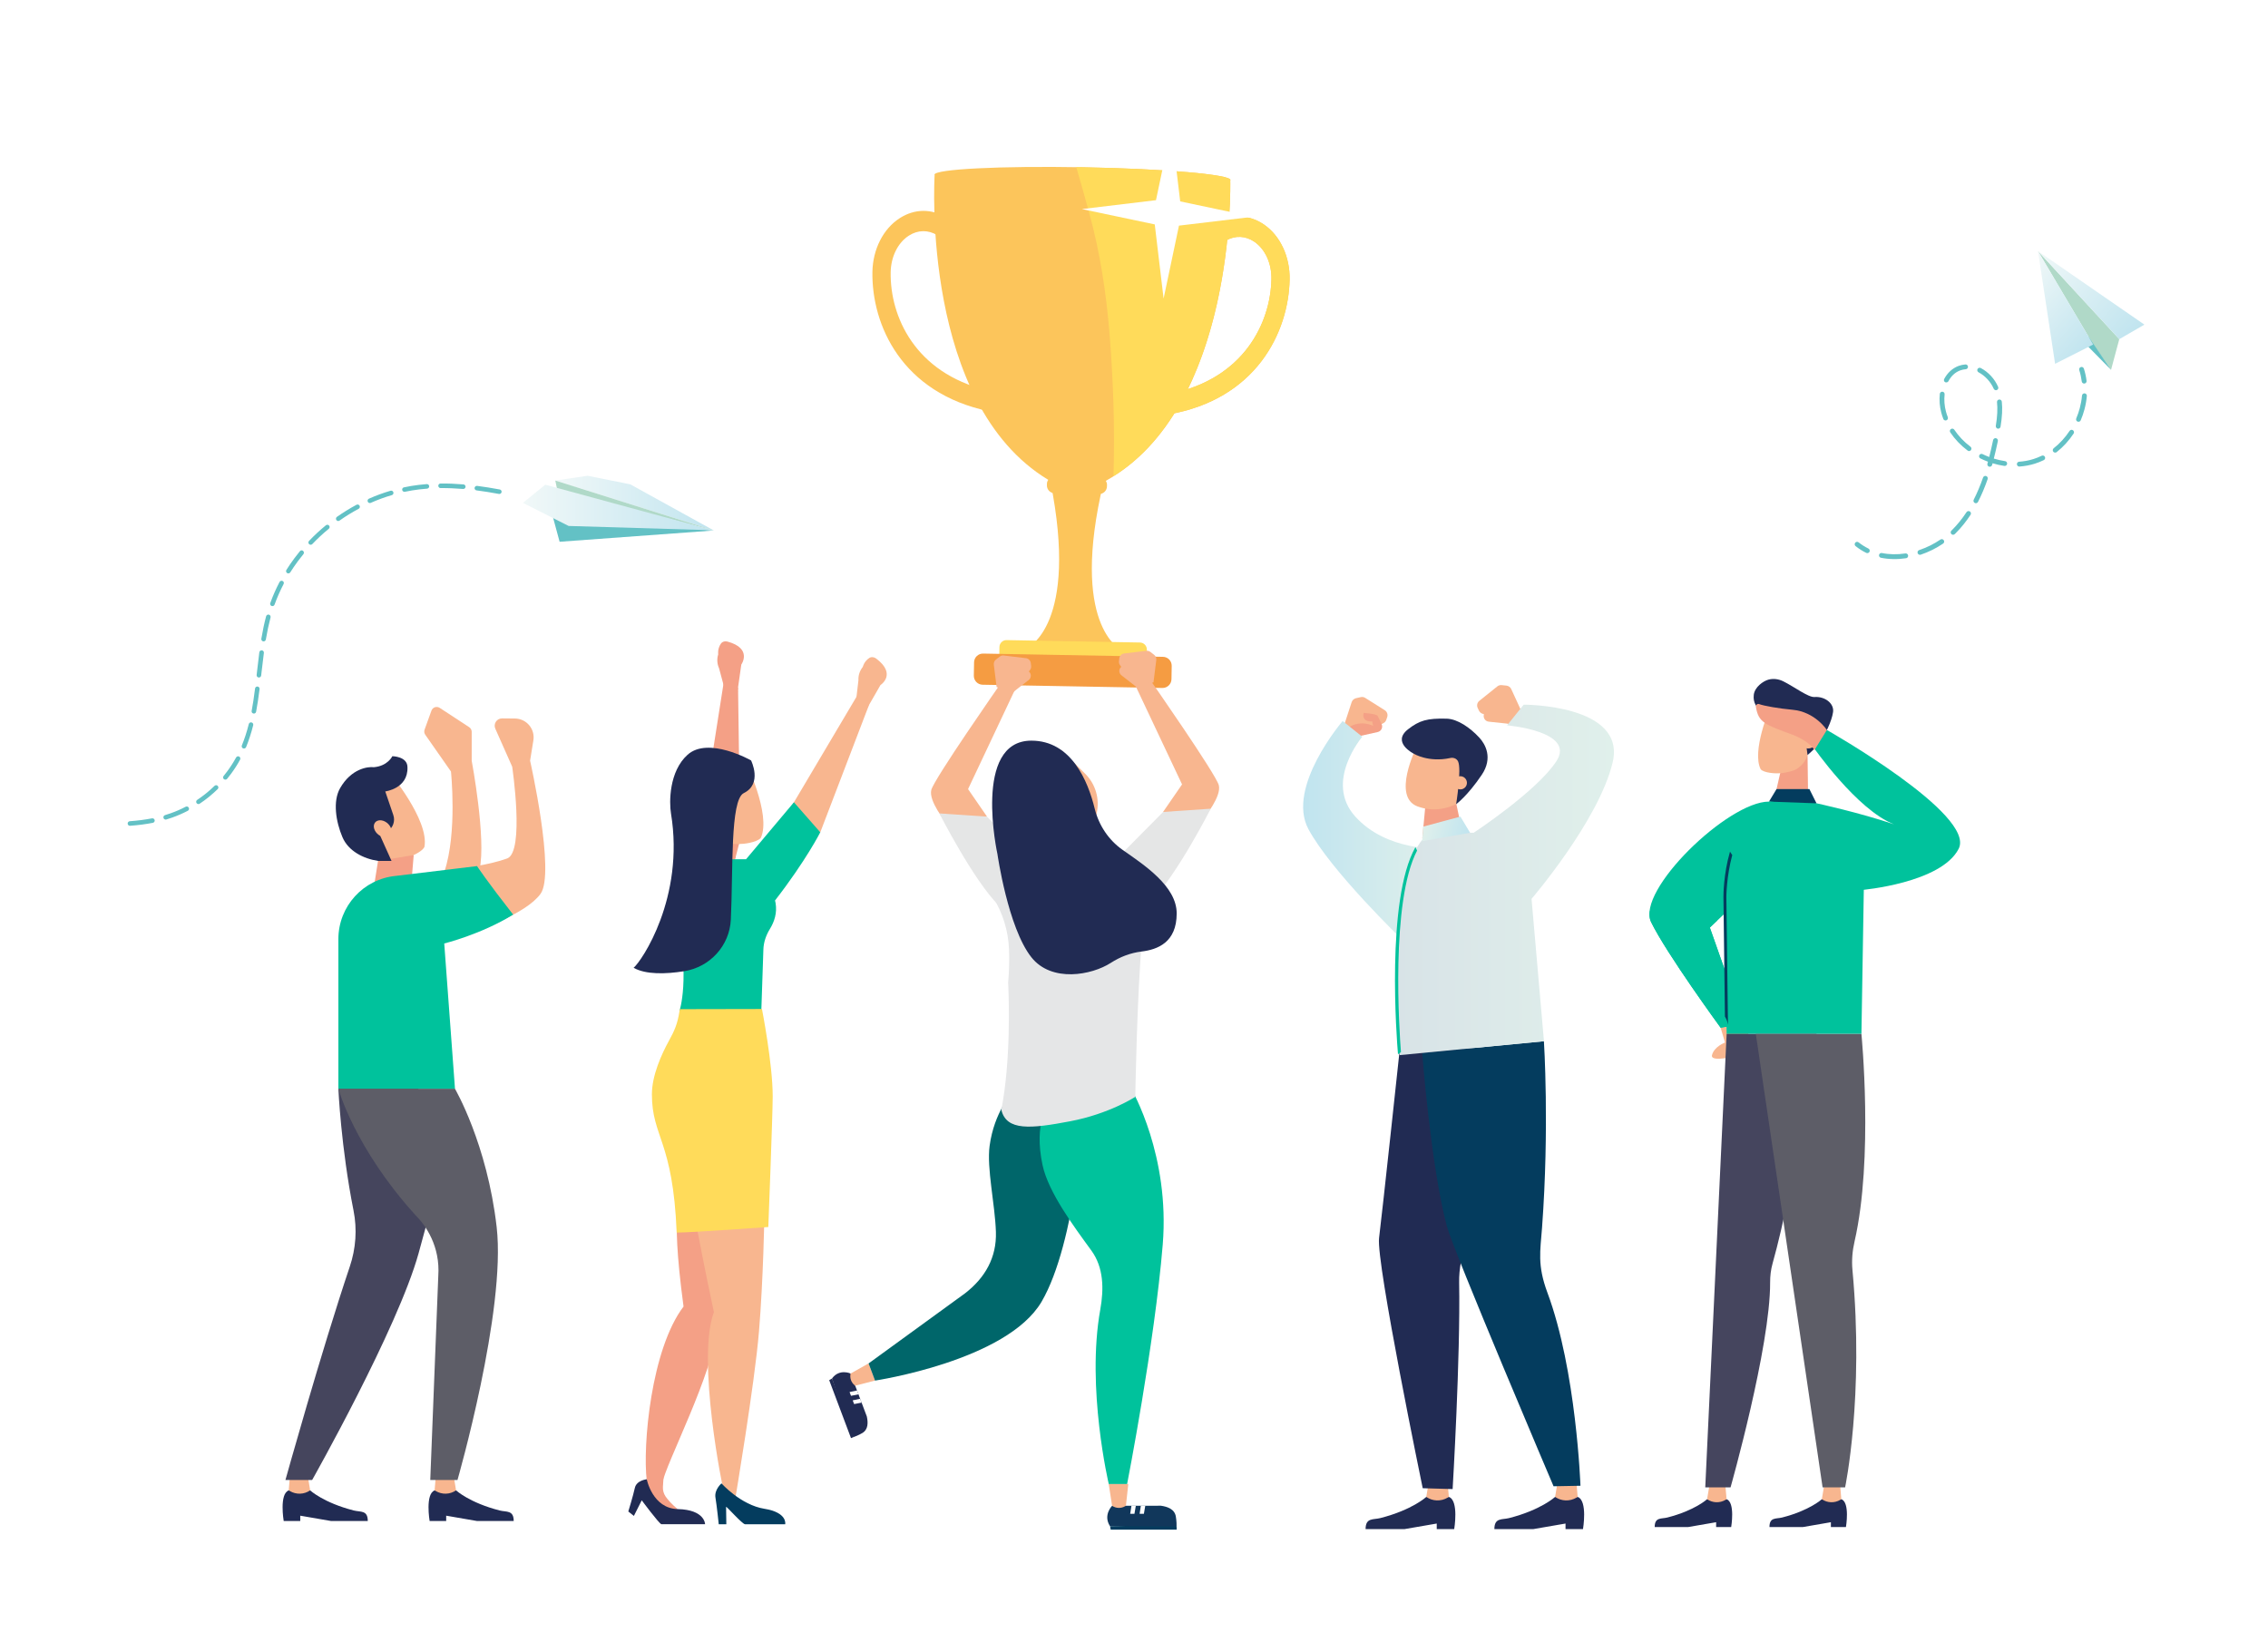 <svg width="302" height="220" viewBox="0 0 302 220" fill="none" xmlns="http://www.w3.org/2000/svg">
<g filter="url(#filter0_d)">
<path d="M282.197 34.348L281.1 38.435L278.722 35.061L271.373 22.625L282.197 34.348Z" fill="#B0D9C8"/>
<path d="M281.1 38.435L276.298 33.548L278.116 34.035L281.1 38.435Z" fill="#63C1C5"/>
<path d="M282.197 34.348L285.54 32.413L271.373 22.625L282.197 34.348Z" fill="url(#paint0_linear)"/>
<path d="M271.373 22.625L278.722 35.061L273.65 37.629L271.373 22.625Z" fill="url(#paint1_linear)"/>
<path d="M277.441 40.249C277.479 40.262 277.52 40.263 277.561 40.257C277.735 40.237 277.864 40.077 277.84 39.9C277.773 39.344 277.65 38.796 277.485 38.272C277.431 38.103 277.25 38.005 277.078 38.063C276.91 38.117 276.815 38.3 276.869 38.469C277.026 38.956 277.135 39.464 277.2 39.983C277.222 40.115 277.32 40.218 277.441 40.249Z" fill="#63C1C5"/>
<path d="M250.207 63.077C250.243 62.904 250.415 62.79 250.589 62.826C251.576 63.026 252.627 63.044 253.714 62.881C253.891 62.856 254.054 62.974 254.079 63.152C254.103 63.33 253.985 63.492 253.808 63.517C252.647 63.691 251.521 63.67 250.462 63.455C250.455 63.455 250.451 63.452 250.443 63.452C250.277 63.409 250.175 63.247 250.207 63.077ZM255.347 62.841C255.294 62.673 255.381 62.489 255.549 62.436C256.552 62.098 257.503 61.63 258.377 61.035C258.524 60.934 258.724 60.972 258.825 61.119C258.926 61.266 258.888 61.466 258.741 61.567C257.817 62.194 256.811 62.692 255.757 63.047C255.695 63.069 255.632 63.068 255.575 63.053C255.473 63.025 255.387 62.947 255.347 62.841ZM259.839 60.297C259.713 60.169 259.721 59.964 259.844 59.842L259.951 59.739C260.644 59.046 261.283 58.255 261.855 57.383C261.952 57.236 262.154 57.191 262.301 57.288C262.448 57.384 262.492 57.587 262.396 57.733C261.8 58.641 261.136 59.467 260.407 60.192L260.294 60.302C260.209 60.381 260.091 60.41 259.989 60.382C259.932 60.366 259.878 60.339 259.839 60.297ZM262.956 56.157C262.795 56.076 262.736 55.882 262.814 55.725C263.269 54.832 263.689 53.837 264.06 52.77C264.119 52.603 264.311 52.514 264.471 52.573C264.638 52.631 264.726 52.816 264.668 52.983C264.287 54.077 263.857 55.099 263.384 56.018C263.317 56.156 263.161 56.221 263.017 56.184C262.994 56.177 262.975 56.167 262.956 56.157ZM264.862 51.326C264.692 51.279 264.593 51.098 264.64 50.928C264.661 50.841 264.69 50.754 264.712 50.667C264.369 50.537 264.034 50.391 263.705 50.23C263.544 50.149 263.482 49.959 263.562 49.798C263.64 49.641 263.834 49.575 263.994 49.655C264.282 49.8 264.579 49.925 264.879 50.04C265.058 49.337 265.227 48.598 265.396 47.788C265.432 47.614 265.604 47.501 265.778 47.536C265.951 47.571 266.064 47.744 266.029 47.917C265.854 48.758 265.675 49.524 265.49 50.249C265.983 50.401 266.488 50.516 266.988 50.589C267.164 50.613 267.285 50.778 267.261 50.955C267.237 51.131 267.072 51.252 266.895 51.228C266.37 51.152 265.842 51.031 265.326 50.873C265.308 50.948 265.282 51.024 265.264 51.099C265.214 51.274 265.037 51.376 264.862 51.326C264.866 51.33 264.866 51.33 264.862 51.326ZM268.564 51.007C268.554 50.829 268.684 50.677 268.862 50.667C269.512 50.621 270.15 50.508 270.755 50.316C271.132 50.195 271.508 50.051 271.868 49.872C272.027 49.796 272.217 49.86 272.297 50.024C272.372 50.184 272.304 50.377 272.144 50.453C271.756 50.642 271.351 50.801 270.944 50.931C270.288 51.134 269.602 51.261 268.9 51.31C268.863 51.312 268.83 51.31 268.796 51.3C268.671 51.266 268.575 51.152 268.564 51.007ZM261.998 49.178C261.078 48.486 260.304 47.671 259.693 46.761C259.592 46.614 259.633 46.41 259.781 46.317C259.928 46.215 260.132 46.257 260.225 46.404C260.8 47.26 261.523 48.022 262.384 48.669C262.528 48.777 262.554 48.977 262.446 49.12C262.362 49.229 262.226 49.27 262.106 49.239C262.071 49.222 262.033 49.202 261.998 49.178ZM273.407 49.331C273.299 49.191 273.326 48.988 273.461 48.877C274.273 48.241 274.988 47.461 275.58 46.564C275.677 46.417 275.879 46.373 276.023 46.473C276.169 46.57 276.214 46.772 276.117 46.919C275.486 47.873 274.726 48.704 273.861 49.384C273.779 49.452 273.672 49.469 273.577 49.441C273.513 49.425 273.451 49.392 273.407 49.331ZM258.766 44.967C258.658 44.693 258.569 44.415 258.495 44.136C258.276 43.331 258.215 42.463 258.301 41.627C258.318 41.451 258.482 41.323 258.655 41.344C258.831 41.36 258.959 41.525 258.938 41.697C258.856 42.458 258.916 43.241 259.112 43.968C259.177 44.225 259.266 44.481 259.361 44.737C259.426 44.901 259.343 45.088 259.179 45.153C259.113 45.179 259.042 45.179 258.978 45.164C258.883 45.135 258.802 45.069 258.766 44.967ZM265.757 45.89C265.961 44.631 266.008 43.626 265.916 42.737C265.899 42.559 266.025 42.403 266.203 42.386C266.381 42.369 266.537 42.495 266.554 42.673C266.656 43.621 266.601 44.675 266.388 45.998C266.36 46.171 266.195 46.291 266.019 46.267C266.008 46.264 265.996 46.261 265.989 46.261C265.837 46.21 265.732 46.052 265.757 45.89ZM276.639 45.322C276.475 45.253 276.398 45.063 276.468 44.9C276.653 44.457 276.815 44.002 276.935 43.544C277.081 42.989 277.185 42.424 277.233 41.859C277.25 41.683 277.403 41.552 277.582 41.564C277.762 41.577 277.889 41.734 277.877 41.914C277.827 42.513 277.717 43.114 277.559 43.708C277.429 44.199 277.264 44.681 277.062 45.151C276.999 45.299 276.836 45.379 276.685 45.335C276.67 45.336 276.655 45.329 276.639 45.322ZM259.016 40.083C258.858 39.999 258.8 39.804 258.884 39.647C259.328 38.815 259.985 38.217 260.796 37.912C261.092 37.803 261.398 37.738 261.709 37.714C261.884 37.701 262.04 37.834 262.05 38.012C262.059 38.191 261.929 38.343 261.751 38.352C261.502 38.37 261.252 38.42 261.018 38.508C260.349 38.756 259.824 39.239 259.451 39.937C259.38 40.071 259.223 40.136 259.083 40.095C259.061 40.103 259.039 40.097 259.016 40.083ZM265.474 40.946C265.082 40.036 264.327 39.216 263.457 38.76C263.3 38.675 263.241 38.481 263.322 38.328C263.407 38.17 263.601 38.111 263.754 38.192C264.767 38.727 265.605 39.635 266.064 40.698C266.136 40.862 266.061 41.049 265.897 41.121C265.828 41.151 265.753 41.155 265.685 41.136C265.594 41.104 265.516 41.041 265.474 40.946Z" fill="#63C1C5"/>
<path d="M248.566 62.827C248.713 62.867 248.869 62.795 248.937 62.658C249.017 62.497 248.948 62.307 248.787 62.226C248.324 62.001 247.888 61.723 247.487 61.406C247.347 61.294 247.144 61.316 247.035 61.452C246.924 61.593 246.946 61.796 247.082 61.904C247.518 62.254 247.996 62.556 248.497 62.801C248.528 62.814 248.546 62.817 248.566 62.827Z" fill="#63C1C5"/>
<path d="M95.063 59.827L83.927 53.68L78.24 52.538L73.942 53.174L95.063 59.827Z" fill="url(#paint2_linear)"/>
<path d="M95.063 59.826L74.211 54.464L73.942 53.174" fill="#B0D9C8"/>
<path d="M73.611 58.042L73.638 58.085L74.516 61.326L95.011 59.827L73.611 58.042Z" fill="#63C1C5"/>
<path d="M69.629 56.148L72.606 53.727L94.926 59.795L75.715 59.221L69.629 56.148Z" fill="url(#paint3_linear)"/>
<path d="M22.722 97.481C23.405 97.239 24.079 96.95 24.726 96.608C24.873 96.529 25.057 96.587 25.136 96.739C25.215 96.886 25.157 97.071 25.005 97.15C24.331 97.502 23.626 97.802 22.922 98.055C22.664 98.144 22.406 98.228 22.148 98.307C22.053 98.339 21.954 98.318 21.88 98.26C21.827 98.223 21.791 98.171 21.77 98.102C21.722 97.944 21.812 97.771 21.975 97.723C22.227 97.65 22.474 97.571 22.722 97.481Z" fill="#63C1C5"/>
<path d="M63.537 53.885C64.484 54.006 65.468 54.164 66.546 54.364C66.709 54.395 66.82 54.553 66.788 54.716C66.757 54.879 66.599 54.99 66.436 54.958C65.368 54.758 64.394 54.606 63.458 54.485C63.406 54.479 63.358 54.458 63.316 54.427C63.232 54.364 63.179 54.258 63.195 54.143C63.221 53.985 63.369 53.864 63.537 53.885Z" fill="#63C1C5"/>
<path d="M58.482 54.116C58.409 54.064 58.361 53.974 58.361 53.874C58.361 53.706 58.493 53.569 58.661 53.569C59.634 53.558 60.66 53.6 61.718 53.69C61.886 53.706 62.007 53.853 61.991 54.016C61.975 54.185 61.833 54.306 61.665 54.295C60.629 54.211 59.619 54.169 58.666 54.179C58.598 54.179 58.535 54.158 58.482 54.116Z" fill="#63C1C5"/>
<path d="M28.566 93.829C28.687 93.713 28.876 93.708 28.992 93.834C29.108 93.955 29.108 94.145 28.987 94.26C28.25 94.976 27.451 95.634 26.593 96.202C26.483 96.276 26.346 96.271 26.246 96.192C26.22 96.171 26.194 96.144 26.172 96.118C26.078 95.981 26.115 95.792 26.257 95.697C27.083 95.15 27.861 94.518 28.566 93.829Z" fill="#63C1C5"/>
<path d="M29.818 92.939C29.687 92.834 29.671 92.645 29.776 92.513C29.95 92.303 30.113 92.092 30.276 91.871C30.707 91.287 31.096 90.677 31.438 90.05C31.517 89.903 31.701 89.85 31.849 89.929C31.991 90.008 32.049 90.192 31.97 90.34C31.617 90.992 31.207 91.629 30.76 92.229C30.591 92.455 30.423 92.676 30.244 92.892C30.144 93.018 29.96 93.039 29.829 92.945C29.823 92.945 29.818 92.945 29.818 92.939Z" fill="#63C1C5"/>
<path d="M32.369 88.835C32.343 88.824 32.322 88.814 32.306 88.798C32.196 88.719 32.154 88.571 32.206 88.44C32.564 87.566 32.869 86.635 33.127 85.603C33.169 85.44 33.332 85.34 33.495 85.382C33.658 85.424 33.758 85.587 33.716 85.751C33.448 86.814 33.137 87.772 32.769 88.671C32.701 88.824 32.522 88.898 32.369 88.835Z" fill="#63C1C5"/>
<path d="M40.402 62.974C40.15 63.284 39.902 63.594 39.666 63.916C39.308 64.4 38.966 64.9 38.65 65.4C38.561 65.542 38.377 65.584 38.235 65.494C38.23 65.489 38.224 65.484 38.214 65.479C38.087 65.384 38.051 65.21 38.14 65.073C38.461 64.558 38.813 64.042 39.182 63.547C39.424 63.221 39.676 62.895 39.934 62.584C40.039 62.453 40.223 62.421 40.36 62.542C40.486 62.653 40.507 62.842 40.402 62.974Z" fill="#63C1C5"/>
<path d="M37.762 66.958C37.299 67.847 36.894 68.768 36.562 69.694C36.505 69.852 36.331 69.931 36.173 69.879C36.147 69.868 36.121 69.852 36.094 69.836C35.989 69.757 35.942 69.621 35.989 69.489C36.331 68.537 36.747 67.589 37.225 66.679C37.304 66.531 37.488 66.474 37.636 66.552C37.778 66.621 37.841 66.805 37.762 66.958Z" fill="#63C1C5"/>
<path d="M43.785 59.595C43.011 60.226 42.275 60.91 41.591 61.631C41.486 61.742 41.312 61.758 41.191 61.668C41.181 61.663 41.17 61.652 41.16 61.642C41.039 61.526 41.033 61.337 41.149 61.216C41.849 60.479 42.606 59.779 43.395 59.132C43.527 59.026 43.716 59.042 43.821 59.174C43.932 59.295 43.911 59.484 43.785 59.595Z" fill="#63C1C5"/>
<path d="M49.371 56.143C49.266 56.19 49.155 56.174 49.066 56.111C49.023 56.079 48.992 56.037 48.971 55.99C48.903 55.837 48.971 55.658 49.123 55.59C50.06 55.174 51.033 54.816 52.001 54.532C52.164 54.485 52.332 54.574 52.38 54.737C52.427 54.901 52.337 55.069 52.175 55.116C51.228 55.39 50.286 55.737 49.371 56.143Z" fill="#63C1C5"/>
<path d="M34.443 79.399C34.39 79.394 34.337 79.372 34.295 79.341C34.211 79.278 34.164 79.172 34.174 79.062L34.216 78.683C34.316 77.804 34.416 76.925 34.532 76.046C34.553 75.878 34.706 75.762 34.874 75.783C35.042 75.804 35.158 75.957 35.137 76.125C35.021 76.999 34.921 77.873 34.821 78.746L34.779 79.125C34.758 79.299 34.611 79.415 34.443 79.399Z" fill="#63C1C5"/>
<path d="M45.211 58.506C45.1 58.585 44.958 58.579 44.858 58.501C44.832 58.479 44.811 58.458 44.79 58.432C44.695 58.295 44.727 58.106 44.863 58.011C45.7 57.422 46.578 56.88 47.473 56.401C47.62 56.322 47.804 56.38 47.883 56.527C47.962 56.674 47.904 56.858 47.757 56.937C46.883 57.401 46.026 57.927 45.211 58.506Z" fill="#63C1C5"/>
<path d="M34.3 80.603C34.468 80.625 34.584 80.777 34.563 80.94C34.416 82.119 34.268 83.077 34.105 83.956C34.074 84.119 33.916 84.23 33.753 84.198C33.705 84.188 33.663 84.172 33.626 84.145C33.537 84.077 33.484 83.966 33.511 83.845C33.674 82.982 33.816 82.035 33.963 80.867C33.984 80.698 34.131 80.582 34.3 80.603Z" fill="#63C1C5"/>
<path d="M20.239 98.155C20.402 98.123 20.56 98.229 20.597 98.392C20.628 98.555 20.523 98.713 20.36 98.75C19.413 98.934 18.419 99.066 17.32 99.144C17.246 99.15 17.172 99.129 17.12 99.087C17.051 99.034 17.004 98.955 16.999 98.865C16.988 98.697 17.114 98.555 17.277 98.539C18.351 98.46 19.319 98.334 20.239 98.155Z" fill="#63C1C5"/>
<path d="M35.81 71.031C35.973 71.073 36.068 71.242 36.026 71.405C35.789 72.294 35.584 73.257 35.4 74.341C35.373 74.504 35.215 74.62 35.052 74.589C35.005 74.578 34.958 74.562 34.921 74.531C34.831 74.468 34.784 74.352 34.8 74.236C34.984 73.131 35.194 72.157 35.436 71.247C35.484 71.084 35.652 70.989 35.81 71.031Z" fill="#63C1C5"/>
<path d="M55.762 53.753C56.115 53.711 56.472 53.68 56.825 53.648C56.993 53.638 57.135 53.759 57.151 53.927C57.161 54.095 57.041 54.237 56.872 54.253C56.525 54.28 56.183 54.311 55.836 54.353C55.194 54.427 54.547 54.538 53.916 54.669C53.826 54.69 53.742 54.664 53.674 54.616C53.616 54.574 53.574 54.511 53.558 54.438C53.521 54.274 53.627 54.111 53.79 54.08C54.442 53.938 55.105 53.832 55.762 53.753Z" fill="#63C1C5"/>
<path d="M132.87 44.202C132.497 44.117 132.113 44.039 131.702 43.949C120.056 41.533 116.058 32.45 116.168 25.403C116.216 22.388 117.61 19.635 119.814 18.23C121.776 16.972 124.027 16.946 125.995 18.151L128.951 19.967L131.844 28.224L131.918 28.535C132.144 30.461 132.707 32.303 133.591 34.018L133.806 34.429L133.738 34.897C133.628 35.645 133.564 36.218 133.533 36.766C133.433 38.671 133.675 40.576 134.259 42.428L134.958 44.654L132.87 44.202ZM129.524 29.066L126.999 21.856L124.806 20.509C123.606 19.772 122.223 19.788 121.024 20.561C119.561 21.498 118.63 23.372 118.599 25.451C118.504 31.303 121.828 38.823 131.413 41.149C131.129 39.66 131.024 38.144 131.108 36.634C131.134 36.113 131.187 35.581 131.271 34.955C130.371 33.097 129.787 31.124 129.524 29.066Z" fill="#FCC55B"/>
<path d="M152.255 44.975L153.033 42.775C153.686 40.944 153.996 39.049 153.965 37.144C153.954 36.597 153.912 36.018 153.828 35.271L153.775 34.797L154.001 34.392C154.948 32.713 155.574 30.887 155.874 28.971L155.958 28.666L159.146 20.519L162.165 18.809C164.175 17.672 166.426 17.783 168.336 19.109C170.487 20.598 171.782 23.393 171.724 26.408C171.582 33.45 167.258 42.386 155.532 44.38C155.117 44.449 154.733 44.523 154.354 44.591L152.255 44.975ZM156.29 35.397C156.353 36.029 156.384 36.56 156.395 37.081C156.421 38.597 156.263 40.102 155.927 41.586C165.59 39.607 169.183 32.208 169.299 26.361C169.341 24.282 168.478 22.377 167.047 21.388C165.874 20.577 164.496 20.509 163.27 21.203L161.029 22.472L158.246 29.587C157.91 31.629 157.252 33.581 156.29 35.397Z" fill="#FCC55B"/>
<path d="M146.947 53.375C151.492 34.313 136 34.035 139.861 53.249C143.722 72.463 136.789 75.436 136.789 75.436C140.845 76.684 145.127 76.763 149.225 75.657C149.225 75.657 142.402 72.437 146.947 53.375Z" fill="#FCC55B"/>
<path d="M163.816 13.188C163.822 13.178 163.843 13.168 163.843 13.157C163.859 12.415 155.042 11.657 144.158 11.457C133.275 11.262 124.437 11.704 124.427 12.447C124.427 12.457 124.448 12.467 124.453 12.483C124.411 13.183 122.722 42.907 139.577 53.075C139.482 53.227 139.408 53.396 139.408 53.59L139.403 53.812C139.392 54.38 139.85 54.854 140.413 54.864L146.347 54.969C146.915 54.98 147.388 54.522 147.399 53.954L147.404 53.733C147.409 53.538 147.341 53.37 147.251 53.212C164.464 43.654 163.832 13.862 163.816 13.188Z" fill="#FCC55B"/>
<path d="M152.255 44.975L153.033 42.775C153.686 40.944 153.996 39.049 153.965 37.144C153.954 36.597 153.912 36.018 153.828 35.271L153.775 34.797L154.001 34.392C154.948 32.713 155.574 30.887 155.874 28.971L155.958 28.666L159.146 20.519L162.165 18.809C164.175 17.672 166.426 17.783 168.336 19.109C170.487 20.598 171.782 23.393 171.724 26.408C171.582 33.45 167.258 42.386 155.532 44.38C155.117 44.449 154.733 44.523 154.354 44.591L152.255 44.975ZM156.29 35.397C156.353 36.029 156.384 36.56 156.395 37.081C156.421 38.597 156.263 40.102 155.927 41.586C165.59 39.607 169.183 32.208 169.299 26.361C169.341 24.282 168.478 22.377 167.047 21.388C165.874 20.577 164.496 20.509 163.27 21.203L161.029 22.472L158.246 29.587C157.91 31.629 157.252 33.581 156.29 35.397Z" fill="#FFDB5A"/>
<path d="M163.817 13.189C163.822 13.178 163.843 13.168 163.843 13.157C163.859 12.415 155.042 11.657 144.158 11.457C143.874 11.452 143.596 11.447 143.312 11.441C143.901 13.42 144.443 15.409 144.99 17.378C146.473 22.704 147.309 28.209 147.751 33.713C148.251 39.971 148.461 46.302 148.267 52.596C164.437 42.455 163.832 13.847 163.817 13.189Z" fill="#FFDB5A"/>
<path d="M156.989 19.23L166.862 18.051L157.152 16.004L155.973 6.131L153.927 15.841L144.059 17.025L153.764 19.067L154.942 28.945L156.989 19.23Z" fill="white"/>
<path d="M151.739 77.836L133.98 77.515C133.465 77.504 133.049 77.078 133.06 76.562L133.081 75.341C133.091 74.825 133.517 74.41 134.033 74.42L151.792 74.741C152.308 74.752 152.723 75.178 152.713 75.694L152.692 76.915C152.681 77.43 152.255 77.846 151.739 77.836Z" fill="#FFDB5A"/>
<path d="M154.785 80.794L130.835 80.362C130.182 80.352 129.662 79.809 129.672 79.157L129.704 77.378C129.714 76.725 130.256 76.204 130.908 76.215L154.859 76.647C155.511 76.657 156.032 77.199 156.021 77.852L155.99 79.63C155.979 80.278 155.438 80.804 154.785 80.794Z" fill="#F59C42"/>
<path d="M133.249 80.126C133.896 80.473 134.558 80.794 135.237 81.094L135.106 81.12L128.904 94.261L131.429 97.924L125.916 98.635C125.916 98.635 123.617 95.845 124.011 94.361C124.406 92.877 133.164 80.32 133.164 80.32L133.249 80.126Z" fill="#F8B68F"/>
<path d="M147.72 112.802C143.007 112.028 134.128 109.918 133.012 109.77C129.651 106.471 125.085 97.498 125.085 97.498L131.424 97.929L142.381 108.986C142.381 108.986 145.464 110.739 148.473 112.959C148.225 112.902 147.978 112.838 147.72 112.802Z" fill="#E5E6E6"/>
<path d="M132.707 80.673L132.333 77.694C132.302 77.431 132.412 77.173 132.618 77.01L133.112 76.626C133.27 76.505 133.47 76.447 133.664 76.473L136.6 76.826C136.947 76.868 137.22 77.141 137.262 77.494L137.305 77.862C137.326 78.057 137.273 78.252 137.152 78.404L134.885 81.362L132.707 80.673Z" fill="#F8B68F"/>
<path d="M134.89 81.362L136.984 79.731C137.352 79.447 137.357 78.889 136.994 78.599L136.1 77.873C135.863 77.678 134.317 78.294 134.317 78.294C134.317 78.294 134.443 79.51 135.8 78.799C135.837 79.01 136.142 79.268 136.142 79.268C136.142 79.268 134.301 79.173 133.317 80.868L134.89 81.362Z" fill="#F8B68F"/>
<path d="M153.054 79.499C152.407 79.846 151.744 80.167 151.065 80.467L151.197 80.494L157.399 93.635L154.874 97.298L160.387 98.008C160.387 98.008 162.686 95.219 162.291 93.735C161.897 92.251 153.138 79.694 153.138 79.694L153.054 79.499Z" fill="#F8B68F"/>
<path d="M138.582 112.175C143.296 111.402 152.175 109.291 153.29 109.144C156.652 105.844 161.218 96.871 161.218 96.871L154.879 97.303L143.922 108.36C143.922 108.36 140.839 110.112 137.83 112.333C138.077 112.275 138.33 112.217 138.582 112.175Z" fill="#E5E6E6"/>
<path d="M153.595 80.046L153.969 77.067C154 76.804 153.89 76.546 153.685 76.383L153.19 75.999C153.032 75.878 152.832 75.82 152.638 75.847L149.703 76.199C149.355 76.241 149.082 76.515 149.04 76.868L148.998 77.236C148.977 77.431 149.029 77.625 149.15 77.778L151.417 80.736L153.595 80.046Z" fill="#F8B68F"/>
<path d="M151.417 80.736L149.323 79.104C148.955 78.82 148.95 78.262 149.313 77.973L150.207 77.247C150.444 77.052 151.99 77.668 151.99 77.668C151.99 77.668 151.864 78.883 150.507 78.173C150.47 78.383 150.165 78.641 150.165 78.641C150.165 78.641 152.006 78.546 152.99 80.241L151.417 80.736Z" fill="#F8B68F"/>
<path d="M113.264 172.081L115.421 177.791C115.6 178.591 115.632 179.543 114.806 180.017C114.806 180.017 114.259 180.338 113.675 180.538C113.28 180.454 110.792 172.744 110.792 172.744L110.818 172.696C111.807 171.407 113.264 172.081 113.264 172.081Z" fill="#212B53"/>
<path d="M113.675 180.538L110.792 172.744L110.413 172.965L113.317 180.685L113.675 180.538Z" fill="#212B53"/>
<path d="M114.121 174.338L114.311 174.854L113.316 175.049L113.127 174.549L114.121 174.338Z" fill="white"/>
<path d="M114.537 175.443L114.727 175.959L113.732 176.149L113.543 175.654L114.537 175.443Z" fill="white"/>
<path d="M115.658 170.733L113.264 172.081C113.128 172.654 113.333 173.26 113.79 173.633L113.875 173.702L116.515 173.023L115.658 170.733Z" fill="#F8B68F"/>
<path d="M134.758 134.7C134.758 134.7 132.385 137.257 131.775 141.757C131.37 144.752 132.491 149.499 132.612 153.219C132.722 156.624 131.186 159.329 128.493 161.408L115.657 170.739L116.515 173.023C116.515 173.023 134.079 170.386 138.693 162.519C143.306 154.651 144.395 136.831 144.395 136.831L134.758 134.7Z" fill="#00666A"/>
<path d="M139.64 136.184C139.64 136.184 137.604 138.636 138.824 144.336C139.603 147.972 143.027 152.551 145.321 155.703C146.967 157.966 147.004 160.808 146.51 163.561C144.627 174.028 147.641 186.806 147.641 186.806H150.082C150.082 186.806 153.743 168.081 154.826 154.919C155.805 143.052 150.729 134.31 150.623 134.158L139.64 136.184Z" fill="#00C29C"/>
<path d="M134.243 120.017C134.369 118.569 134.411 117.106 134.359 115.628C134.259 113.038 133.485 110.696 132.233 108.67C132.712 108.081 133.186 107.591 133.654 107.249C136.2 105.849 139.63 104.66 141.923 103.944C142.917 105.607 144.175 107.102 145.526 108.223C147.583 109.928 149.845 110.907 152.26 111.423C152.228 112.228 152.176 113.149 152.076 114.207C151.397 121.496 151.171 135.237 151.171 135.237C151.171 135.237 147.736 137.5 142.491 138.494C137.247 139.489 134.011 139.81 133.333 136.963C134.616 130.432 134.348 122.201 134.243 120.017Z" fill="#E5E6E7"/>
<path d="M141.26 89.019L144.5 92.219C145.873 93.577 146.457 95.55 146.036 97.439L145.657 99.15L141.26 89.019Z" fill="#F8B68F"/>
<path d="M137.336 87.809C129.472 87.809 132.817 102.918 132.817 102.918C132.817 102.918 134.217 112.717 137.336 116.654C140.035 120.059 145.379 119.032 147.909 117.401C149.146 116.601 150.534 116.069 151.992 115.891C154.133 115.633 156.684 114.685 156.684 110.817C156.684 107.175 152.339 104.36 149.477 102.35C147.615 101.039 146.316 99.081 145.768 96.866C144.858 93.135 142.628 87.809 137.336 87.809Z" fill="#212B53"/>
<path d="M148.083 189.695L154.585 189.685C155.447 189.806 156.415 190.132 156.573 191.132C156.573 191.132 156.689 191.795 156.668 192.458C156.436 192.821 147.814 192.411 147.814 192.411L147.778 192.369C146.868 190.9 148.083 189.695 148.083 189.695Z" fill="#11375B"/>
<path d="M156.673 192.458L147.819 192.411L147.893 192.869H156.683L156.673 192.458Z" fill="#043C5E"/>
<path d="M150.661 189.685L151.244 189.69L151.06 190.758H150.492L150.661 189.685Z" fill="white"/>
<path d="M151.912 189.685L152.501 189.69L152.317 190.758H151.749L151.912 189.685Z" fill="white"/>
<path d="M147.636 186.801L148.083 189.695C148.604 190.048 149.282 190.069 149.824 189.748L149.924 189.69L150.24 186.801H147.636Z" fill="#F8B68F"/>
<path d="M232.202 125.516L232.596 126.311C233.028 127.184 233.049 128.205 232.649 129.095C232.507 129.416 232.191 129.621 231.839 129.626C231.839 129.626 227.662 130.81 227.967 129.668C228.272 128.526 229.698 128.011 229.698 128.011L229.114 126.027L232.202 125.516Z" fill="#F8B68F"/>
<path d="M223.049 105.145C224.227 106.834 225.543 108.434 226.942 109.949C227.463 110.513 228.036 111.155 228.667 111.755L227.678 112.697L232.202 125.517L229.114 126.032C229.114 126.032 221.871 116.112 219.851 111.955C219.067 110.339 220.729 107.734 223.049 105.145Z" fill="#00C29C"/>
<path d="M237.194 91.488L236.227 95.698L240.777 96.45L240.687 89.725L237.194 91.488Z" fill="#F4A086"/>
<path d="M235.695 92.093C235.163 92.014 234.685 91.872 234.453 91.629C233.201 89.209 235.695 83.42 235.695 83.42L238.272 82.693L241.139 85.025L240.813 89.072C240.724 90.151 240.082 91.119 239.077 91.677C238.02 92.103 236.847 92.266 235.695 92.093Z" fill="#F8B68F"/>
<path d="M240.361 87.24C240.277 86.54 240.561 84.993 239.856 85.02C239.346 85.041 237.615 84.893 237.036 84.825C235.658 84.651 233.265 83.804 233.528 81.704C233.659 80.657 234.79 79.878 235.469 79.688C236.137 79.504 236.847 79.604 237.468 79.915C238.92 80.636 240.787 82.062 241.613 81.999C242.997 81.894 244.249 82.857 244.085 84.004C243.912 85.23 243.039 86.993 242.292 88.093C241.86 88.73 240.687 89.725 240.687 89.725L240.361 87.24Z" fill="#212B53"/>
<path d="M241.739 87.572C241.466 87.262 240.882 87.241 240.44 87.525C239.998 87.809 239.856 88.293 240.13 88.604C240.403 88.914 240.987 88.935 241.429 88.651C241.876 88.362 242.013 87.883 241.739 87.572Z" fill="#F8B68F"/>
<path d="M238.425 95.435C229.604 95.435 229.683 108.607 229.683 108.607L229.914 126.858H247.863L248.183 107.46C248.178 107.465 247.247 95.435 238.425 95.435Z" fill="#00C29C"/>
<path d="M247.941 107.691C247.941 107.691 258.462 106.781 260.808 102.213C263.154 97.65 243.259 86.388 243.259 86.388L241.434 88.64C241.434 88.64 247.252 97.034 252.207 98.95C247.52 97.366 241.886 96.15 241.886 96.15L244.101 105.734L247.941 107.691Z" fill="#00C29C"/>
<path d="M243.26 86.393C243.26 86.393 241.718 83.978 238.704 83.699C236.826 83.525 234.864 83.178 234.243 82.941C234.006 82.851 233.764 83.062 233.807 83.314C234.164 85.393 234.948 85.651 238.841 87.077C241.145 88.03 241.597 89.077 241.597 89.077L243.26 86.393Z" fill="#F4A086"/>
<path d="M227.31 188.817C227.31 188.817 225.695 190.317 222.018 191.254C221.208 191.459 220.335 191.185 220.335 192.522C222.055 192.522 224.801 192.522 224.801 192.522L228.515 191.88V192.522H230.519C230.519 192.522 231.077 189.238 229.904 188.817C228.82 188.817 227.31 188.817 227.31 188.817Z" fill="#212B53"/>
<path d="M227.705 186.459L227.311 188.817C228.042 189.322 229.004 189.359 229.767 188.901L229.904 188.817L229.704 186.459H227.705Z" fill="#F8B68F"/>
<path d="M229.913 126.864L227.067 187.243H230.434C230.434 187.243 235.737 168.529 235.705 159.951C235.7 159.098 235.8 158.251 236.031 157.424C239.04 146.731 241.881 126.864 241.881 126.864H229.913Z" fill="#45455E"/>
<path d="M242.591 188.817C242.591 188.817 240.977 190.317 237.3 191.254C236.489 191.459 235.616 191.185 235.616 192.522C237.336 192.522 240.082 192.522 240.082 192.522L243.796 191.88V192.522H245.8C245.8 192.522 246.358 189.238 245.185 188.817C244.101 188.817 242.591 188.817 242.591 188.817Z" fill="#212B53"/>
<path d="M242.986 186.459L242.592 188.817C243.323 189.322 244.286 189.359 245.048 188.901L245.185 188.817L244.985 186.459H242.986Z" fill="#F8B68F"/>
<path d="M247.862 126.864C247.862 126.864 249.487 143.431 246.947 154.493C246.657 155.746 246.547 157.03 246.668 158.309C248.235 175.155 245.689 187.243 245.689 187.243H242.691L233.801 126.864H247.862Z" fill="#5D5D67"/>
<path d="M241.881 96.155L240.934 94.261H236.557L235.553 95.924L241.881 96.155Z" fill="#043C5E"/>
<path d="M235.553 95.924C230.072 95.924 217.836 107.802 219.851 111.959C221.865 116.117 229.114 126.037 229.114 126.037L232.202 125.521L227.678 112.701L236.058 104.755C236.058 104.749 241.034 95.924 235.553 95.924Z" fill="#00C29C"/>
<path d="M230.092 125.658C230.04 125.301 229.924 124.948 229.735 124.637C229.719 124.606 229.708 124.574 229.687 124.543L229.487 108.612C229.487 108.423 229.487 105.602 230.361 102.592C230.46 102.744 230.555 102.897 230.66 103.044C229.887 105.928 229.877 108.565 229.877 108.612L230.092 125.658Z" fill="#043C5E"/>
<path d="M189.923 188.511C189.923 188.511 188.056 190.248 183.789 191.332C182.853 191.569 181.838 191.253 181.838 192.8C183.826 192.8 187.009 192.8 187.009 192.8L191.312 192.058V192.8H193.637C193.637 192.8 194.284 189.001 192.927 188.511C191.67 188.511 189.923 188.511 189.923 188.511Z" fill="#212B53"/>
<path d="M190.376 185.78L189.918 188.511C190.765 189.101 191.88 189.137 192.764 188.606L192.922 188.511L192.69 185.78H190.376Z" fill="#F8B68F"/>
<path d="M207.073 188.511C207.073 188.511 205.205 190.248 200.939 191.332C200.003 191.569 198.987 191.253 198.987 192.8C200.976 192.8 204.158 192.8 204.158 192.8L208.461 192.058V192.8H210.786C210.786 192.8 211.433 189.001 210.076 188.511C208.824 188.511 207.073 188.511 207.073 188.511Z" fill="#212B53"/>
<path d="M207.53 185.78L207.072 188.511C207.919 189.101 209.034 189.137 209.918 188.606L210.076 188.511L209.844 185.78H207.53Z" fill="#F8B68F"/>
<path d="M186.372 129.053C186.372 129.053 184.047 150.788 183.632 154.04C183.221 157.292 189.444 187.353 189.444 187.353L193.427 187.469C193.427 187.469 194.479 169.928 194.295 159.94C194.231 156.413 195.799 152.472 197.824 149.488C206.33 136.962 205.583 128.474 205.583 128.474L186.372 129.053Z" fill="#212B53"/>
<path d="M189.376 129.4C189.376 129.4 190.523 144.372 192.643 152.409C193.537 155.787 206.867 187.095 206.867 187.095L210.449 187.027C210.449 187.027 209.913 171.681 206.046 161.303C204.684 157.64 205.099 155.766 205.331 152.698C206.33 139.294 205.583 127.837 205.583 127.837L189.376 129.4Z" fill="#043C5E"/>
<path d="M179.014 85.64L179.987 82.672C180.076 82.414 180.292 82.22 180.56 82.156L181.197 82.014C181.402 81.967 181.612 82.004 181.786 82.114L184.39 83.756C184.7 83.951 184.832 84.33 184.716 84.677L184.59 85.04C184.521 85.235 184.385 85.393 184.206 85.483L180.76 87.256L179.014 85.64Z" fill="#F8B68F"/>
<path d="M180.76 87.261L183.453 86.662C183.927 86.556 184.179 86.035 183.969 85.599L183.448 84.52C183.311 84.23 181.586 84.12 181.586 84.12C181.586 84.12 181.165 85.32 182.754 85.256C182.696 85.467 182.87 85.851 182.87 85.851C182.87 85.851 181.181 84.941 179.503 86.098L180.76 87.261Z" fill="#F4A086"/>
<path d="M178.782 85.198C178.782 85.198 171.233 94.003 174.221 99.581C177.214 105.16 186.715 114.312 186.715 114.312L191.507 102.155C191.507 102.155 184.668 102.56 180.471 97.924C176.267 93.287 181.402 87.287 181.402 87.287L178.782 85.198Z" fill="url(#paint4_linear)"/>
<path d="M202.532 83.767L201.228 80.93C201.112 80.683 200.87 80.514 200.602 80.483L199.955 80.414C199.749 80.393 199.544 80.451 199.381 80.583L196.982 82.509C196.698 82.735 196.609 83.13 196.767 83.462L196.93 83.809C197.019 83.993 197.172 84.135 197.361 84.209L200.986 85.577L202.532 83.767Z" fill="#F8B68F"/>
<path d="M200.981 85.572L198.235 85.282C197.751 85.23 197.446 84.746 197.603 84.288L197.998 83.156C198.103 82.856 199.802 82.546 199.802 82.546C199.802 82.546 200.355 83.688 198.771 83.809C198.855 84.014 198.724 84.409 198.724 84.409C198.724 84.409 200.297 83.314 202.096 84.272L200.981 85.572Z" fill="#F8B68F"/>
<path d="M190.455 100.05C184.084 104.065 186.373 129.684 186.373 129.684L205.589 127.832L203.937 108.875C203.937 108.875 212.901 98.439 214.737 90.703C216.573 82.967 202.89 83.019 202.89 83.019L200.676 85.772C200.676 85.772 209.845 86.535 207.256 90.529C204.674 94.524 196.236 100.071 196.236 100.071L190.455 100.05Z" fill="url(#paint5_linear)"/>
<path d="M186.546 129.284C186.331 126.516 185.152 109.238 188.693 102.449C188.619 102.297 188.545 102.144 188.477 101.986C184.521 109.012 185.989 127.616 186.152 129.568C186.283 129.474 186.415 129.384 186.546 129.284Z" fill="#00C29C"/>
<path d="M194.663 99.76L193.906 96.166L189.792 96.534L189.393 100.776C189.419 100.808 189.445 100.834 189.477 100.866C191.076 100.108 192.88 99.724 194.663 99.76Z" fill="#F4A086"/>
<path d="M196.315 89.24L195.11 94.84C194.553 94.724 194.127 95.276 194.148 95.818C194.069 95.939 194.011 96.076 193.985 96.218C192.896 96.76 190.981 97.381 188.766 96.571C185.305 95.308 188.582 88.751 188.582 88.751L196.315 89.24Z" fill="#F8B68F"/>
<path d="M197.309 92.356C198.819 90.108 197.788 88.282 196.988 87.414C195.763 86.088 194.09 84.919 192.622 84.882C190.034 84.814 189.003 85.125 187.509 86.282C185.237 88.045 188.256 89.55 188.256 89.55C188.256 89.55 190.197 90.75 193.122 90.119C193.522 90.029 193.958 90.187 194.143 90.556C194.653 91.561 193.895 96.271 193.895 96.271C193.895 96.271 195.41 95.176 197.309 92.356Z" fill="#212B53"/>
<path d="M195.205 93.882C194.952 94.298 194.41 94.424 194 94.171C193.585 93.919 193.458 93.377 193.711 92.966C193.963 92.55 194.505 92.424 194.915 92.677C195.326 92.929 195.457 93.471 195.205 93.882Z" fill="#F8B68F"/>
<path d="M189.502 99.255L189.376 101.197L195.752 100.076L194.468 97.923L189.502 99.255Z" fill="url(#paint6_linear)"/>
<path d="M60.733 187.643C60.733 187.643 62.506 189.29 66.551 190.321C67.44 190.548 68.403 190.248 68.403 191.716C66.514 191.716 63.495 191.716 63.495 191.716L59.413 191.011V191.716H57.208C57.208 191.716 56.593 188.106 57.882 187.643C59.071 187.643 60.733 187.643 60.733 187.643Z" fill="#212B53"/>
<path d="M60.296 185.048L60.727 187.637C59.923 188.195 58.865 188.232 58.024 187.727L57.871 187.637L58.092 185.048H60.296Z" fill="#F8B68F"/>
<path d="M41.301 187.643C41.301 187.643 43.074 189.29 47.119 190.321C48.008 190.548 48.971 190.248 48.971 191.716C47.082 191.716 44.063 191.716 44.063 191.716L39.981 191.011V191.716H37.777C37.777 191.716 37.161 188.106 38.45 187.643C39.644 187.643 41.301 187.643 41.301 187.643Z" fill="#212B53"/>
<path d="M40.869 185.048L41.301 187.637C40.496 188.195 39.439 188.232 38.597 187.727L38.444 187.637L38.665 185.048H40.869Z" fill="#F8B68F"/>
<path d="M56.624 87.019C56.488 86.819 56.451 86.572 56.535 86.345L57.45 83.814C57.614 83.361 58.15 83.182 58.555 83.446L62.474 86.014C62.684 86.151 62.811 86.382 62.811 86.635V90.487C62.811 90.487 64.773 100.902 63.852 104.991C62.926 109.08 59.986 105.928 59.181 105.228C60.907 100.05 60.049 91.919 60.049 91.919L56.624 87.019Z" fill="#F8B68F"/>
<path d="M63.573 112.991C63.573 112.991 69.97 110.954 71.974 108.212C73.978 105.47 70.585 90.477 70.585 90.477L71.022 87.777C71.269 86.256 70.106 84.877 68.565 84.862L66.856 84.846C66.145 84.841 65.667 85.572 65.956 86.219L68.202 91.277C68.202 91.277 69.891 102.634 67.529 103.497C64.709 104.502 61.522 104.744 61.522 104.744L63.573 112.991Z" fill="#F8B68F"/>
<path d="M45.057 134.168C45.057 134.168 45.399 141.951 47.077 150.388C47.571 152.872 47.387 155.445 46.577 157.845C42.758 169.197 38.008 186.258 38.008 186.258H41.564C41.564 186.258 52.958 166.086 55.735 156.082C58.518 146.077 58.992 142.899 58.992 142.899L55.683 134.163H45.057V134.168Z" fill="#45455D"/>
<path d="M51.753 91.913L45.346 96.092L47.324 101.16C47.35 101.233 47.387 101.297 47.418 101.365C47.56 101.354 47.702 101.349 47.844 101.349C47.865 101.349 47.892 101.349 47.913 101.354C47.934 101.354 47.955 101.349 47.981 101.349C49.696 101.349 51.169 102.402 52.063 103.828C53.099 103.749 54.131 103.496 55.088 103.044C55.74 102.733 56.308 102.365 56.514 101.965C57.197 98.371 51.753 91.913 51.753 91.913Z" fill="#F8B68F"/>
<path d="M50.338 103.828L49.78 107.328H54.73L55.088 103.044L50.338 103.828Z" fill="#F4A086"/>
<path d="M52.137 103.828L50.633 100.486L51.611 99.871C52.332 99.418 52.647 98.528 52.374 97.718L51.301 94.571C51.301 94.571 54.352 94.197 54.257 91.355C54.257 89.892 52.242 89.882 52.242 89.882C52.242 89.882 51.642 91.187 49.775 91.345C48.975 91.245 46.771 91.54 45.288 94.134C44.288 95.876 44.725 98.608 45.598 100.66C46.377 102.497 48.365 103.523 50.338 103.823H52.137V103.828Z" fill="#212B53"/>
<path d="M49.822 98.934C49.643 99.46 50.006 100.155 50.632 100.492C51.258 100.823 51.91 100.665 52.089 100.144C52.268 99.618 51.905 98.923 51.279 98.587C50.658 98.255 50.001 98.408 49.822 98.934Z" fill="#F8B68F"/>
<path d="M60.585 134.168H45.057V114.238C45.057 109.87 48.376 106.223 52.721 105.817L63.521 104.512C63.521 104.512 64.788 106.454 68.329 110.975C64.078 113.606 59.154 114.817 59.154 114.817L60.585 134.168Z" fill="#00C29C"/>
<path d="M45.057 134.168C45.057 134.168 47.25 142.109 55.341 151.009C56.693 152.351 58.639 155.15 58.36 159.103L57.292 186.258H60.917C60.917 186.258 67.408 163.708 66.135 152.587C64.867 141.473 60.58 134.163 60.58 134.163H45.057V134.168Z" fill="#5D5D67"/>
<path d="M98.278 80.762L98.53 98.871L93.617 97.56L96.389 79.909L98.278 80.762Z" fill="#F4A086"/>
<path d="M95.636 76.309C95.442 76.93 95.484 77.594 95.752 78.183L96.389 80.556L96.836 80.783L98.277 81.304C98.051 80.851 98.188 81.341 98.188 81.341L98.709 77.683C98.709 77.683 100.245 75.531 96.862 74.615C96.536 74.525 96.173 74.625 95.984 74.904C95.515 75.599 95.636 76.309 95.636 76.309Z" fill="#F4A086"/>
<path d="M95.8 113.112C97.804 105.597 98.53 98.871 98.53 98.871L93.79 96.46L91.649 102.718L95.8 113.112Z" fill="#00666A"/>
<path d="M86.121 186.353L88.183 186.711C88.609 184.153 95.016 172.033 95.537 165.739C96.116 158.75 97.736 150.972 97.736 150.972L90.845 148.919C90.845 148.919 89.099 148.919 91.019 163.16C86.705 168.823 85.553 181.664 86.121 186.353Z" fill="#F4A086"/>
<path d="M91.191 143.741C91.191 143.741 92.812 153.482 95.063 163.902C92.712 170.196 96.294 187.753 96.362 187.69C96.631 187.437 97.872 188.963 97.872 188.963C97.872 188.963 100.487 173.47 101.065 166.481C101.644 159.492 101.786 150.972 101.786 150.972L91.191 143.741Z" fill="#F8B68F"/>
<path d="M96.069 186.711C96.069 186.711 95.09 187.542 95.269 188.606C95.448 189.669 95.706 192.153 95.706 192.153H96.716L96.684 189.837C96.689 189.684 98.846 192.153 99.214 192.153H104.554C104.554 192.153 104.906 190.59 101.776 190.09C98.636 189.584 96.069 186.711 96.069 186.711Z" fill="#043C5E"/>
<path d="M88.415 184.948L88.273 187.158C88.241 187.622 88.373 188.085 88.636 188.469C88.93 188.89 89.425 189.474 90.24 190.137C88.693 190.637 87.284 188.9 86.547 187.748C86.189 187.185 86.047 186.511 86.147 185.853L86.405 184.111L88.415 184.948Z" fill="#F4A086"/>
<path d="M86.121 186.164C86.121 186.164 84.758 186.285 84.532 187.321C84.306 188.358 83.664 190.453 83.664 190.453L84.406 191.042L85.453 188.963C85.453 188.963 87.704 192 88.062 192.147H93.885C93.885 192.147 93.885 190.216 90.24 190.132C86.883 190.053 86.121 186.164 86.121 186.164Z" fill="#212B53"/>
<path d="M115.695 83.103L109.224 100.018L105.147 96.981L114.258 81.614L115.695 83.103Z" fill="#F8B68F"/>
<path d="M114.889 77.988C114.479 78.493 114.274 79.125 114.306 79.772L114.021 82.214L114.353 82.593L115.5 83.609C115.458 83.103 115.4 83.609 115.4 83.609L117.241 80.404C117.241 80.404 119.466 78.977 116.657 76.867C116.389 76.667 116.015 76.62 115.736 76.809C115.037 77.283 114.889 77.988 114.889 77.988Z" fill="#F8B68F"/>
<path d="M97.736 104.165H93.564L95.227 99.26L98.488 101.265L97.736 104.165Z" fill="#F4A086"/>
<path d="M103.275 109.433C103.254 109.312 103.228 109.206 103.201 109.091C107.331 103.765 109.225 100.012 109.225 100.012L105.716 96.018L99.346 103.596L97.005 103.607C97.005 103.607 93.843 101.518 91.082 104.37C90.072 105.412 89.403 108.233 90.077 111.217C91.934 119.442 90.482 123.795 90.482 123.795L101.239 127.805C101.239 127.805 101.481 120.653 101.65 115.638C101.65 115.632 101.65 115.627 101.65 115.622C101.681 114.643 102.007 113.711 102.523 112.875C103.117 111.912 103.496 110.743 103.275 109.433Z" fill="#00C29C"/>
<path d="M99.198 90.45L92.359 92.845L93.033 97.95C93.043 98.023 93.064 98.092 93.075 98.16C93.206 98.186 93.338 98.207 93.469 98.239C93.49 98.244 93.511 98.25 93.532 98.255C93.553 98.26 93.575 98.26 93.596 98.265C95.174 98.655 96.289 99.955 96.794 101.465C97.767 101.628 98.772 101.628 99.755 101.428C100.424 101.291 101.029 101.081 101.307 100.76C102.749 97.618 99.198 90.45 99.198 90.45Z" fill="#F8B68F"/>
<path d="M99.04 94.792C97.199 95.692 97.636 105.181 97.315 111.644C97.147 115.122 94.537 117.964 91.097 118.511C88.662 118.901 85.984 118.975 84.369 118.054C85.437 117.18 91.187 108.712 89.346 97.503C89.103 96.029 89.072 91.919 91.555 89.688C94.311 87.209 100.008 90.44 100.008 90.44C100.008 90.44 101.571 93.556 99.04 94.792Z" fill="#212B53"/>
<path d="M101.46 123.542C101.46 123.542 102.891 130.837 102.891 135.173C102.891 137.557 102.307 152.572 102.307 152.572C102.307 152.572 92.086 153.314 90.103 153.314C89.609 141.01 86.805 140.631 86.805 134.894C86.805 132.4 88.083 129.579 89.067 127.784C89.772 126.495 90.213 125.595 90.482 123.795L90.55 123.564L101.46 123.542Z" fill="#FFDB5A"/>
</g>
<defs>
<filter id="filter0_d" x="0.777" y="0.724" width="300.985" height="219.18" filterUnits="userSpaceOnUse" color-interpolation-filters="sRGB">
<feFlood flood-opacity="0" result="BackgroundImageFix"/>
<feColorMatrix in="SourceAlpha" type="matrix" values="0 0 0 0 0 0 0 0 0 0 0 0 0 0 0 0 0 0 127 0"/>
<feOffset dy="10.814"/>
<feGaussianBlur stdDeviation="8.111"/>
<feColorMatrix type="matrix" values="0 0 0 0 0.914 0 0 0 0 0.917 0 0 0 0 0.946 0 0 0 1 0"/>
<feBlend mode="normal" in2="BackgroundImageFix" result="effect1_dropShadow"/>
<feBlend mode="normal" in="SourceGraphic" in2="effect1_dropShadow" result="shape"/>
</filter>
<linearGradient id="paint0_linear" x1="271.607" y1="22.367" x2="284.314" y2="33.78" gradientUnits="userSpaceOnUse">
<stop offset="6.3e-07" stop-color="#F1F8F8"/>
<stop offset="1" stop-color="#C0E4EF"/>
</linearGradient>
<linearGradient id="paint1_linear" x1="268.154" y1="26.212" x2="278.401" y2="35.416" gradientUnits="userSpaceOnUse">
<stop offset="6.3e-07" stop-color="#F1F8F8"/>
<stop offset="1" stop-color="#C0E4EF"/>
</linearGradient>
<linearGradient id="paint2_linear" x1="73.944" y1="56.184" x2="95.063" y2="56.184" gradientUnits="userSpaceOnUse">
<stop offset="6.3e-07" stop-color="#F1F8F8"/>
<stop offset="1" stop-color="#C0E4EF"/>
</linearGradient>
<linearGradient id="paint3_linear" x1="69.631" y1="56.761" x2="94.927" y2="56.761" gradientUnits="userSpaceOnUse">
<stop offset="6.3e-07" stop-color="#F1F8F8"/>
<stop offset="1" stop-color="#C0E4EF"/>
</linearGradient>
<linearGradient id="paint4_linear" x1="191.507" y1="99.756" x2="173.522" y2="99.756" gradientUnits="userSpaceOnUse">
<stop stop-color="#E0F0EB"/>
<stop offset="1" stop-color="#C0E4EF"/>
</linearGradient>
<linearGradient id="paint5_linear" x1="214.907" y1="106.357" x2="185.97" y2="106.357" gradientUnits="userSpaceOnUse">
<stop stop-color="#E0F0EB"/>
<stop offset="1" stop-color="#D8E3E7"/>
</linearGradient>
<linearGradient id="paint6_linear" x1="189.541" y1="99.076" x2="195.7" y2="100.333" gradientUnits="userSpaceOnUse">
<stop stop-color="#E0F0EB"/>
<stop offset="1" stop-color="#C0E4EF"/>
</linearGradient>
</defs>
</svg>
